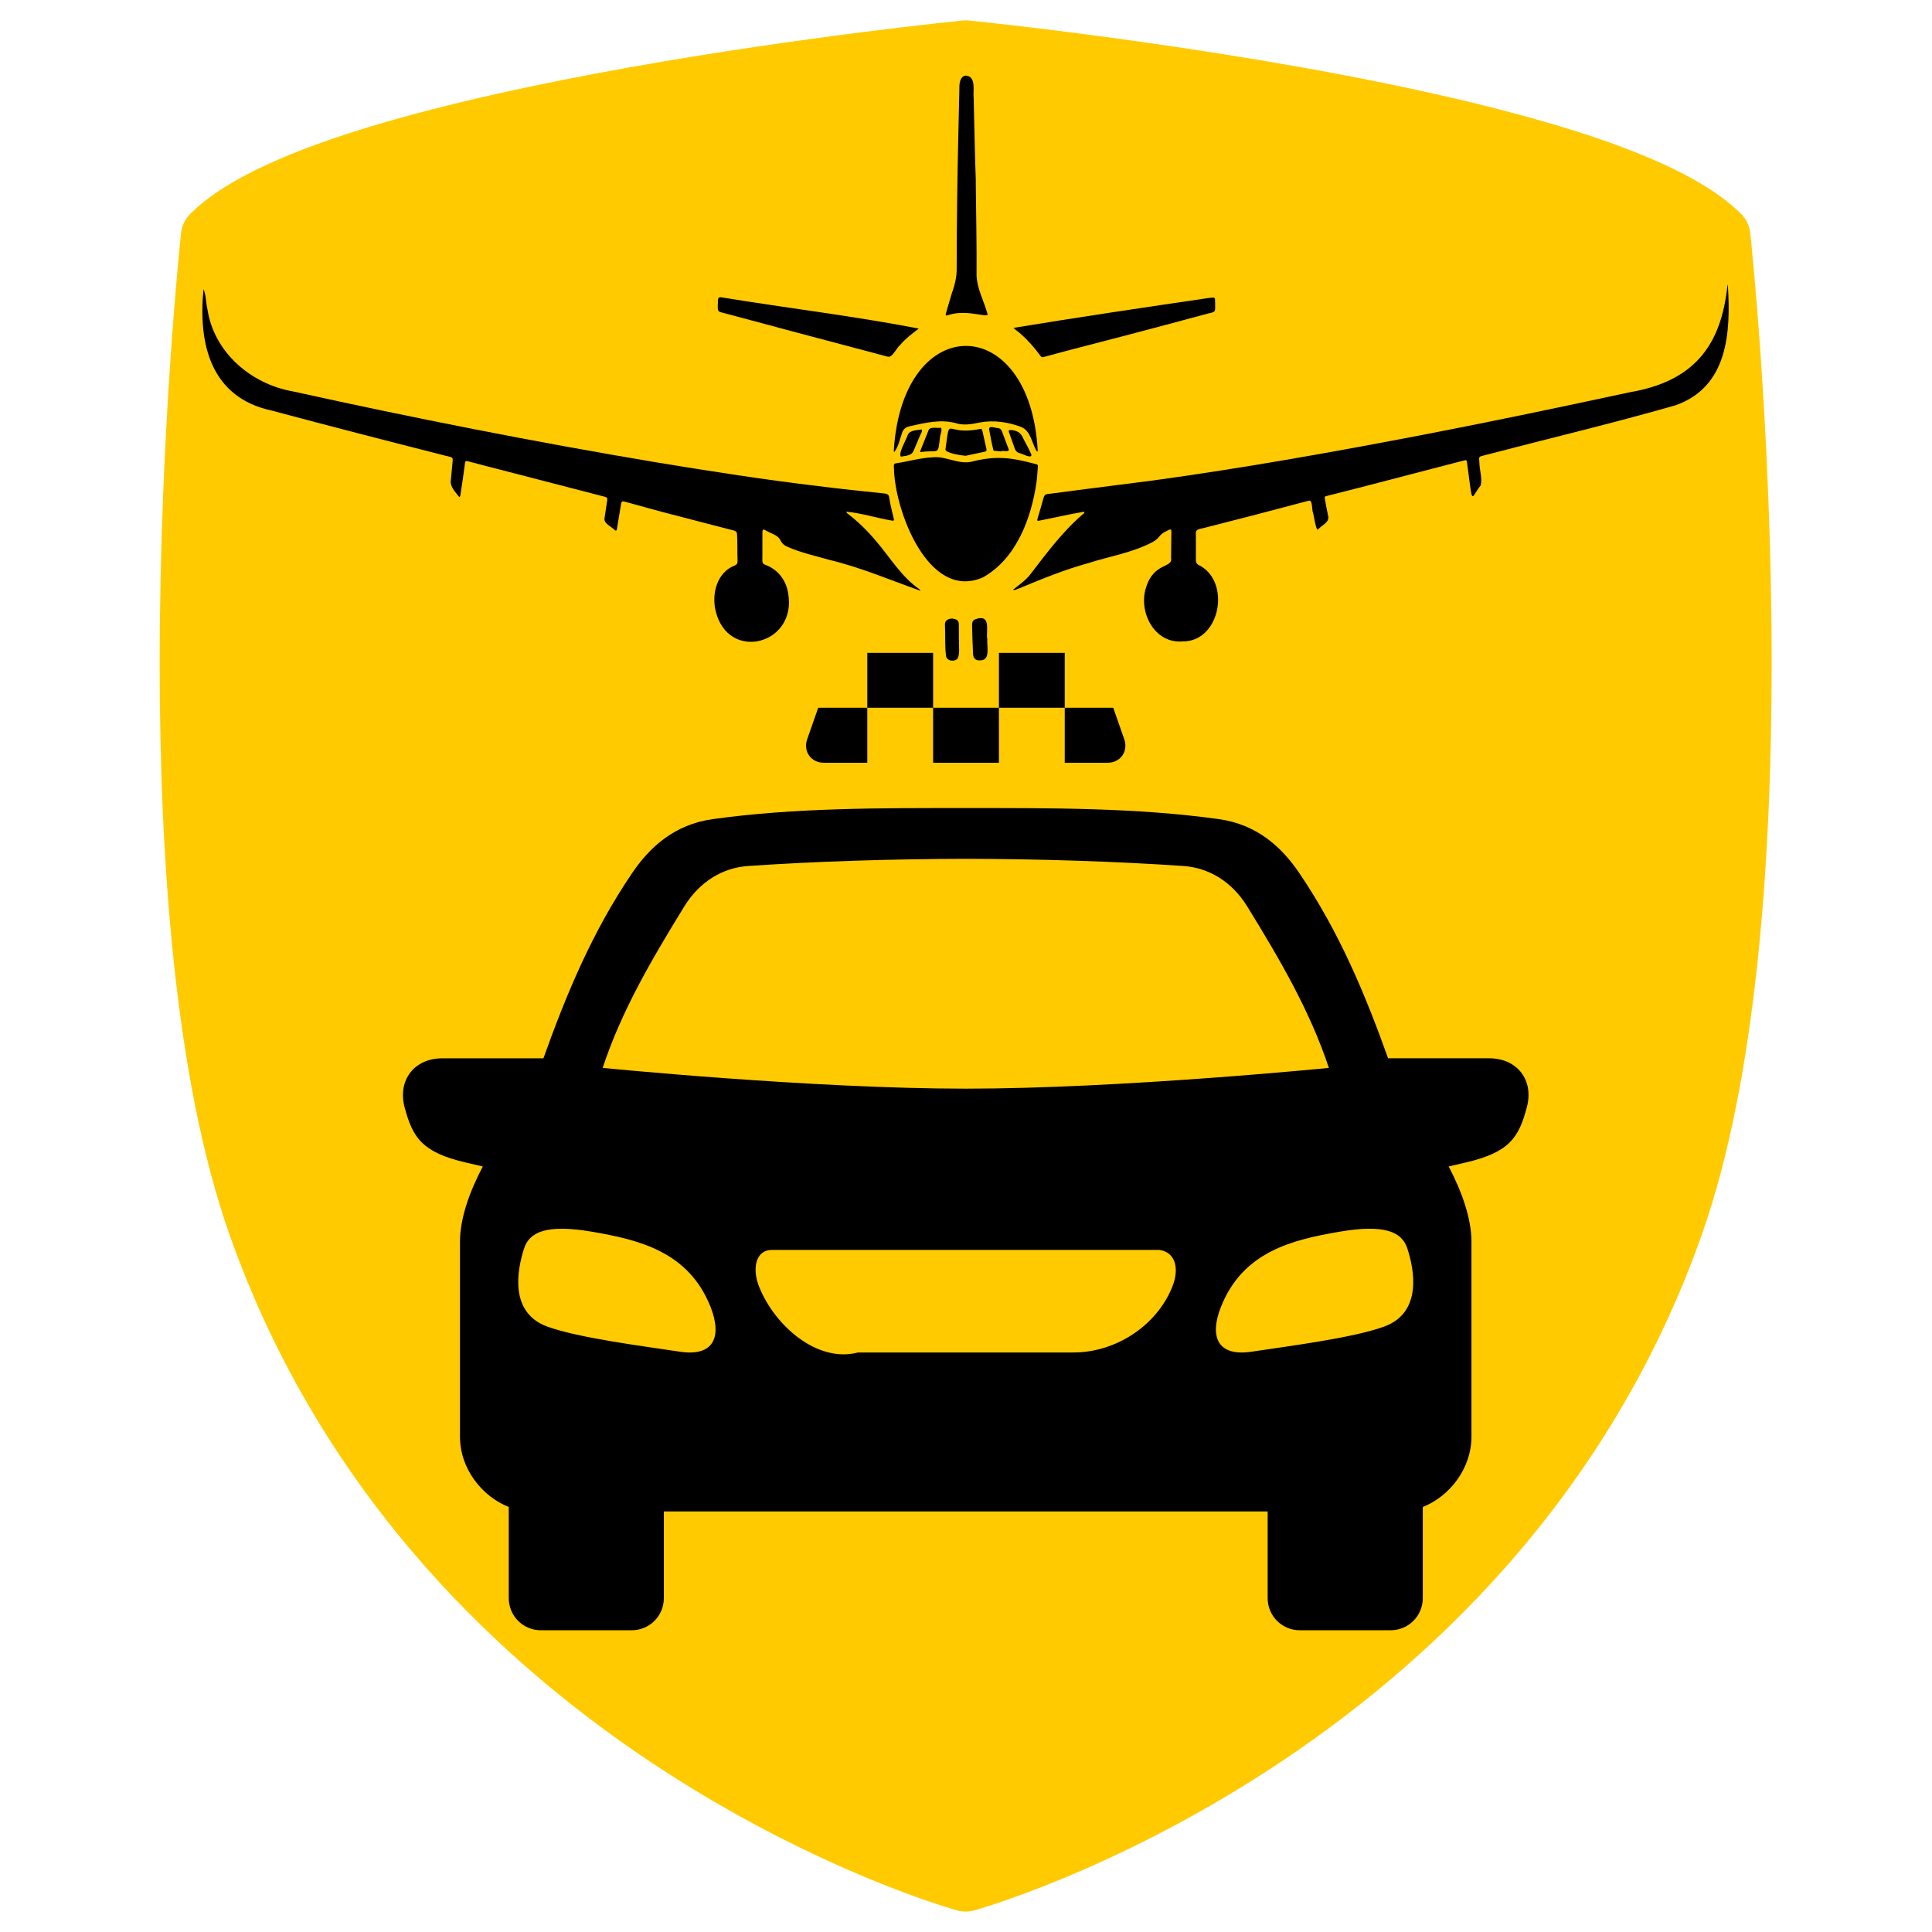 <?xml version="1.0" encoding="utf-8"?>
<svg xmlns="http://www.w3.org/2000/svg" height="500" preserveAspectRatio="xMidYMid meet" version="1.0" viewBox="0 0 375 375" width="500" zoomAndPan="magnify">
  <defs>
    <clipPath id="90608677b1">
      <path clip-rule="nonzero" d="M 30 3.914 L 344 3.914 L 344 371.055 L 30 371.055 Z M 30 3.914"/>
    </clipPath>
    <clipPath id="0caa046aa2">
      <path clip-rule="nonzero" d="M 156 126.605 L 219 126.605 L 219 149 L 156 149 Z M 156 126.605"/>
    </clipPath>
    <clipPath id="0a9fe4ee5b">
      <path clip-rule="nonzero" d="M 78 156 L 297 156 L 297 316.398 L 78 316.398 Z M 78 156"/>
    </clipPath>
    <clipPath id="c65badee63">
      <path clip-rule="nonzero" d="M 206 124.477 L 219.543 124.477 L 219.543 138 L 206 138 Z M 206 124.477"/>
    </clipPath>
    <clipPath id="07aa9834c7">
      <path clip-rule="nonzero" d="M 181 124.477 L 194 124.477 L 194 138 L 181 138 Z M 181 124.477"/>
    </clipPath>
    <clipPath id="5bc9ae6746">
      <path clip-rule="nonzero" d="M 155.758 124.477 L 169 124.477 L 169 138 L 155.758 138 Z M 155.758 124.477"/>
    </clipPath>
    <clipPath id="a8348b3665">
      <path clip-rule="nonzero" d="M 193 137 L 207 137 L 207 150.145 L 193 150.145 Z M 193 137"/>
    </clipPath>
    <clipPath id="b87aefee86">
      <path clip-rule="nonzero" d="M 168 137 L 182 137 L 182 150.145 L 168 150.145 Z M 168 137"/>
    </clipPath>
    <clipPath id="61caa8a683">
      <path clip-rule="nonzero" d="M 196 55 L 335.582 55 L 335.582 125 L 196 125 Z M 196 55"/>
    </clipPath>
    <clipPath id="95df495a3a">
      <path clip-rule="nonzero" d="M 39.227 56 L 179 56 L 179 125 L 39.227 125 Z M 39.227 56"/>
    </clipPath>
    <clipPath id="dc5c21b7bf">
      <path clip-rule="nonzero" d="M 183 14.672 L 192 14.672 L 192 62 L 183 62 Z M 183 14.672"/>
    </clipPath>
    <clipPath id="9dc14a5608">
      <path clip-rule="nonzero" d="M 188 119 L 192 119 L 192 128.234 L 188 128.234 Z M 188 119"/>
    </clipPath>
    <clipPath id="41af4f336e">
      <path clip-rule="nonzero" d="M 183 120 L 187 120 L 187 128.234 L 183 128.234 Z M 183 120"/>
    </clipPath>
  </defs>
  <path d="M 333.641 45.859 C 310.035 22.254 187.438 10.07 187.438 10.07 C 187.438 10.07 64.836 22.254 41.227 45.859 C 41.227 45.859 27.418 172.895 50.367 237.754 C 85.398 336.746 187.438 364.926 187.438 364.926 C 187.438 364.926 289.473 336.746 324.508 237.754 C 347.461 172.895 333.641 45.859 333.641 45.859" fill="#ffca00" fill-opacity="1" fill-rule="nonzero"/>
  <g clip-path="url(#90608677b1)">
    <path d="M 333.641 45.859 L 337.965 41.539 C 336.066 39.641 333.852 37.969 331.375 36.398 C 326.723 33.469 321.109 30.902 314.758 28.52 C 303.648 24.367 290.27 20.812 276.359 17.754 C 255.504 13.176 233.469 9.746 216.613 7.449 C 199.766 5.152 188.094 3.988 188.039 3.984 C 187.68 3.945 187.188 3.945 186.832 3.984 C 186.734 3.996 155.98 7.047 122.109 13.09 C 105.168 16.121 87.453 19.887 72.27 24.457 C 64.676 26.742 57.711 29.23 51.727 31.996 C 48.73 33.379 45.977 34.828 43.496 36.398 C 41.02 37.969 38.805 39.641 36.906 41.539 C 35.926 42.516 35.301 43.82 35.152 45.203 C 35.137 45.336 30.996 83.398 30.996 128.734 C 30.996 147.566 31.707 167.656 33.75 186.863 C 35.801 206.074 39.156 224.383 44.602 239.793 C 53.641 265.34 67.023 286.352 81.957 303.418 C 104.375 329.02 130.23 345.801 150.508 356.23 C 170.781 366.656 185.508 370.734 185.809 370.82 C 186.871 371.113 188 371.113 189.062 370.82 C 189.465 370.699 215.508 363.496 246.164 343.594 C 261.492 333.633 277.973 320.488 292.914 303.418 C 307.848 286.352 321.23 265.34 330.27 239.793 C 335.715 224.383 339.07 206.074 341.121 186.867 C 343.164 167.668 343.875 147.578 343.875 128.742 C 343.875 83.402 339.734 45.336 339.719 45.203 C 339.566 43.82 338.945 42.516 337.965 41.539 L 333.641 45.859 L 327.562 46.52 L 327.57 46.621 C 327.801 48.75 331.648 85.531 331.645 128.742 C 331.648 147.262 330.938 166.965 328.957 185.574 C 326.984 204.176 323.711 221.695 318.742 235.715 C 310.262 259.664 297.758 279.301 283.707 295.363 C 262.641 319.441 238.066 335.434 218.773 345.352 C 209.129 350.309 200.809 353.75 194.945 355.941 C 192.012 357.035 189.688 357.82 188.121 358.324 C 187.332 358.574 186.734 358.758 186.348 358.871 C 186.152 358.934 186.008 358.973 185.914 359 L 185.816 359.023 L 185.805 359.031 L 186.855 362.816 L 185.809 359.031 L 185.805 359.031 L 186.855 362.816 L 185.809 359.031 L 187.438 364.926 L 189.062 359.031 C 188.676 358.93 163.641 351.852 134.684 332.891 C 120.203 323.406 104.746 310.973 90.836 294.984 C 76.922 278.996 64.543 259.477 56.133 235.715 C 51.164 221.695 47.887 204.172 45.914 185.566 C 43.934 166.961 43.219 147.258 43.227 128.734 C 43.227 106.434 44.246 85.844 45.27 70.848 C 45.781 63.352 46.293 57.254 46.676 53.039 C 46.867 50.93 47.027 49.297 47.137 48.188 C 47.195 47.633 47.238 47.215 47.266 46.938 C 47.281 46.793 47.293 46.688 47.301 46.621 L 47.309 46.52 L 41.227 45.859 L 45.551 50.184 C 46.609 49.129 48.117 47.945 50.027 46.742 C 53.605 44.473 58.562 42.152 64.406 39.977 C 74.633 36.141 87.574 32.676 101.137 29.703 C 121.484 25.23 143.258 21.836 159.91 19.566 C 168.23 18.434 175.277 17.578 180.238 17.008 C 182.719 16.723 184.676 16.508 186.008 16.367 C 186.68 16.297 187.184 16.238 187.527 16.207 C 187.871 16.172 188.039 16.152 188.039 16.152 L 187.438 10.07 L 186.832 16.152 C 186.832 16.152 186.941 16.168 187.164 16.188 C 190.676 16.547 221.316 19.762 253.742 25.699 C 269.949 28.668 286.605 32.32 300.418 36.574 C 307.316 38.699 313.508 40.973 318.504 43.324 C 321 44.496 323.195 45.684 325.02 46.852 C 326.848 48.016 328.297 49.164 329.312 50.184 L 333.641 45.859 L 327.562 46.52 L 333.641 45.859" fill="#ffca00" fill-opacity="1" fill-rule="nonzero"/>
  </g>
  <g clip-path="url(#0caa046aa2)">
    <path d="M 166.418 126.723 C 163.988 126.723 161.68 128.781 161.012 131.109 L 156.613 143.664 C 155.941 145.992 157.5 148.051 159.926 148.051 L 214.973 148.051 C 217.395 148.051 218.953 145.992 218.281 143.664 L 213.883 131.109 C 213.211 128.777 210.902 126.719 208.477 126.719 L 166.418 126.719 Z M 166.418 126.723" fill="#000000" fill-opacity="1" fill-rule="evenodd"/>
  </g>
  <g clip-path="url(#0a9fe4ee5b)">
    <path d="M 225.055 242.609 L 149.832 242.609 C 146.637 242.609 145.914 246.309 147.391 249.879 C 150.484 257.441 158.699 264.574 166.527 262.516 L 208.359 262.516 C 216.461 262.516 224.406 257.438 227.496 249.879 C 228.973 246.309 228.219 243.078 225.055 242.609 Z M 101.73 242.312 C 100.379 246.496 98.801 254.777 106.234 257.492 C 112.324 259.715 125.156 261.324 131.984 262.367 C 138.559 263.355 140.195 259.469 137.922 253.668 C 133.656 242.93 124.035 240.652 115.004 239.094 C 105.98 237.535 102.75 239.176 101.73 242.312 Z M 259.891 239.094 C 250.871 240.652 241.234 242.926 236.988 253.668 C 234.691 259.469 236.336 263.352 242.91 262.367 C 249.758 261.324 262.57 259.719 268.66 257.492 C 276.09 254.777 274.535 246.496 273.16 242.312 C 272.137 239.176 268.926 237.535 259.891 239.094 Z M 187.449 166.695 C 173.344 166.715 158.102 167.199 145.199 168.09 C 140.316 168.422 135.832 171.066 132.816 175.945 C 126.363 186.43 120.602 196.301 116.977 207.277 C 116.977 207.277 157.43 211.309 187.449 211.309 C 217.477 211.309 257.934 207.277 257.934 207.277 C 254.289 196.301 248.547 186.43 242.09 175.945 C 239.078 171.066 234.582 168.422 229.691 168.09 C 216.809 167.199 201.551 166.715 187.449 166.695 Z M 187.449 156.844 C 203.824 156.844 220.559 156.758 236.555 158.988 C 243.984 160.027 248.75 164.387 252.18 169.441 C 259.992 180.953 265.031 193.113 269.43 205.414 L 289.039 205.414 C 294.512 205.414 297.773 209.668 296.352 214.945 C 294.793 220.793 293.02 223.656 284.453 225.652 L 281.188 226.406 C 283.734 231.281 285.609 236.441 285.609 241.051 L 285.609 278.844 C 285.609 285.164 281.242 290.508 276.16 292.504 L 276.16 310.195 C 276.16 313.652 273.379 316.43 269.934 316.43 L 252.277 316.43 C 248.836 316.43 246.051 313.652 246.051 310.195 L 246.051 293.375 L 128.852 293.375 L 128.852 310.195 C 128.852 313.652 126.074 316.43 122.625 316.43 L 104.973 316.43 C 101.527 316.43 98.75 313.652 98.75 310.195 L 98.75 292.504 C 93.664 290.508 89.281 285.184 89.281 278.844 L 89.281 241.055 C 89.281 236.445 91.148 231.281 93.711 226.41 L 90.43 225.652 C 81.883 223.66 80.109 220.797 78.539 214.949 C 77.137 209.668 80.402 205.418 85.852 205.418 L 105.477 205.418 C 109.875 193.117 114.895 180.957 122.707 169.445 C 126.141 164.387 130.926 160.027 138.336 158.992 C 154.352 156.758 171.066 156.844 187.449 156.844 Z M 187.449 156.844" fill="#000000" fill-opacity="1" fill-rule="evenodd"/>
  </g>
  <g clip-path="url(#c65badee63)">
    <path d="M 219.438 124.598 L 206.664 124.598 L 206.664 137.371 L 219.438 137.371 L 219.438 124.598" fill="#ffca00" fill-opacity="1" fill-rule="nonzero"/>
  </g>
  <g clip-path="url(#07aa9834c7)">
    <path d="M 193.891 124.598 L 181.117 124.598 L 181.117 137.371 L 193.891 137.371 L 193.891 124.598" fill="#ffca00" fill-opacity="1" fill-rule="nonzero"/>
  </g>
  <g clip-path="url(#5bc9ae6746)">
    <path d="M 168.344 137.371 L 168.344 124.598 L 155.57 124.598 L 155.57 137.371 L 168.344 137.371" fill="#ffca00" fill-opacity="1" fill-rule="nonzero"/>
  </g>
  <g clip-path="url(#a8348b3665)">
    <path d="M 206.664 150.145 L 206.664 137.371 L 193.891 137.371 L 193.891 150.145 L 206.664 150.145" fill="#ffca00" fill-opacity="1" fill-rule="nonzero"/>
  </g>
  <g clip-path="url(#b87aefee86)">
    <path d="M 181.117 150.145 L 181.117 137.371 L 168.344 137.371 L 168.344 150.145 L 181.117 150.145" fill="#ffca00" fill-opacity="1" fill-rule="nonzero"/>
  </g>
  <g clip-path="url(#61caa8a683)">
    <path d="M 335.391 55.617 C 335.383 55.48 335.344 55.336 335.32 55.199 C 334.109 67.348 328.574 74.031 316.352 76.133 C 303.02 78.996 289.672 81.805 276.281 84.379 C 258.852 87.727 241.371 90.855 223.789 93.262 C 218.926 93.902 214.059 94.484 209.199 95.129 C 207.25 95.383 205.297 95.652 203.344 95.887 C 202.887 95.941 202.691 96.145 202.574 96.562 C 202.188 97.961 201.773 99.348 201.367 100.734 C 201.277 101.035 201.348 101.133 201.641 101.074 C 204.551 100.512 207.441 99.824 210.363 99.332 C 210.453 99.336 210.492 99.52 210.461 99.574 C 206.414 102.953 203.277 107.203 200.078 111.359 C 199.137 112.613 197.852 113.504 196.633 114.461 C 196.992 114.637 197.281 114.371 197.594 114.285 C 197.828 114.227 198.043 114.109 198.266 114.02 C 202.504 112.254 206.766 110.535 211.199 109.312 C 215.355 107.973 219.785 107.293 223.672 105.234 C 224.188 104.949 224.664 104.621 225.023 104.133 C 225.516 103.473 226.254 103.148 226.973 102.805 C 227.215 102.691 227.371 102.812 227.363 103.082 C 227.344 104.809 227.324 106.531 227.305 108.262 C 227.715 110.332 223.98 109.074 222.457 114.004 C 220.891 118.723 224.047 124.938 229.477 124.5 C 236.891 124.656 239.008 112.848 232.723 109.695 C 232.238 109.469 232.113 109.117 232.121 108.621 C 232.141 107.031 232.125 105.441 232.125 103.852 C 231.973 102.652 232.707 102.738 233.617 102.496 C 240.375 100.789 247.121 99.031 253.855 97.23 C 254.867 96.781 254.582 98.91 254.844 99.504 C 255 99.836 255.445 103.305 255.863 102.738 C 256.531 101.938 258.078 101.418 257.801 100.184 C 257.555 99.074 257.363 97.949 257.156 96.832 C 257.082 96.434 257.117 96.363 257.531 96.262 C 265.703 94.227 273.836 92.035 281.992 89.938 C 282.766 89.742 283.531 89.539 284.301 89.348 C 284.582 89.277 284.672 89.336 284.723 89.621 C 284.953 91.156 285.121 92.703 285.34 94.242 C 285.785 97.762 285.879 96.113 287.402 94.211 C 287.75 92.801 287.16 91.262 287.152 89.809 C 287.055 88.562 286.953 88.68 288.176 88.359 C 300.523 85.125 312.969 82.184 325.234 78.66 C 335.375 75.09 335.938 64.566 335.391 55.617 Z M 335.391 55.617" fill="#000000" fill-opacity="1" fill-rule="nonzero"/>
  </g>
  <g clip-path="url(#95df495a3a)">
    <path d="M 178.406 114.332 C 174.957 111.938 172.809 108.262 170.129 105.121 C 168.43 103.078 166.523 101.203 164.398 99.594 C 164.332 99.535 164.316 99.41 164.277 99.32 C 167.23 99.59 170.211 100.559 173.176 101.055 C 173.469 101.113 173.559 101.016 173.496 100.738 C 173.297 99.898 173.086 99.066 172.902 98.219 C 172.773 97.648 172.684 97.066 172.582 96.488 C 172.512 95.895 172.004 95.816 171.496 95.766 C 167.27 95.34 163.047 94.879 158.832 94.352 C 148.406 93.113 138.031 91.496 127.676 89.789 C 103.945 85.82 80.332 81.156 56.84 75.969 C 48.707 74.543 41.512 68.379 40.262 60.008 C 39.953 58.734 40.008 57.301 39.508 56.113 C 38.426 66.734 40.895 77.16 52.727 79.688 C 63.961 82.699 75.215 85.594 86.488 88.461 C 88.078 88.883 87.941 88.551 87.777 90.41 C 87.699 91.305 87.605 92.199 87.516 93.094 C 87.273 94.48 88.387 95.484 89.16 96.496 C 89.215 96.434 89.309 96.371 89.324 96.297 C 89.68 94.148 89.977 91.996 90.262 89.844 C 90.312 89.504 90.434 89.43 90.762 89.516 C 91.965 89.824 93.16 90.152 94.363 90.461 C 102.043 92.469 109.742 94.414 117.418 96.426 C 117.852 96.578 117.926 96.672 117.867 97.094 C 117.691 98.289 117.488 99.48 117.324 100.68 C 117.242 101.672 118.727 102.23 119.324 102.891 C 119.551 103.074 119.684 103.004 119.73 102.723 C 119.996 101.121 120.281 99.527 120.527 97.926 C 120.629 97.27 120.789 97.242 121.344 97.391 C 123.809 98.059 126.262 98.77 128.73 99.414 C 133.27 100.609 137.816 101.773 142.359 102.953 C 142.664 103 142.93 103.188 143.043 103.469 C 143.18 105.246 143.086 107.062 143.164 108.848 C 143.18 109.328 143.039 109.594 142.57 109.781 C 139.141 111.125 138.113 115.258 138.898 118.562 C 141.312 128.617 154.738 125.102 152.984 115.18 C 152.594 112.629 151 110.531 148.566 109.637 C 148.137 109.496 147.961 109.238 147.973 108.793 C 147.992 107.895 147.977 106.996 147.977 106.098 C 147.977 106.098 147.98 106.098 147.98 106.098 C 147.98 105.133 147.977 104.164 147.988 103.195 C 147.992 102.797 148.145 102.707 148.512 102.891 C 149.488 103.527 150.91 103.742 151.473 104.844 C 151.758 105.477 152.262 105.887 152.887 106.148 C 155.449 107.277 158.191 107.879 160.879 108.645 C 166.996 110.105 172.793 112.59 178.688 114.676 C 178.594 114.562 178.527 114.41 178.406 114.332 Z M 178.406 114.332" fill="#000000" fill-opacity="1" fill-rule="nonzero"/>
  </g>
  <path d="M 201.457 90.508 C 201.477 90.258 201.352 90.152 201.102 90.098 C 196.414 88.824 193.359 88.375 188.559 89.621 C 185.977 90.195 183.531 88.438 180.918 88.777 C 178.488 88.887 176.156 89.613 173.766 89.953 C 173.414 90.07 173.484 90.539 173.516 90.836 C 173.613 98.949 180.164 116.711 190.781 112.074 C 197.301 108.418 200.203 100.539 201.199 93.496 C 201.328 92.504 201.371 91.504 201.457 90.508 Z M 201.457 90.508" fill="#000000" fill-opacity="1" fill-rule="nonzero"/>
  <path d="M 173.562 87.75 C 174.324 86.789 174.625 85.438 175.012 84.266 C 175.234 83.402 175.703 82.898 176.602 82.73 C 179.516 82.082 182.5 81.328 185.488 82.121 C 187.004 82.625 188.668 82.332 190.195 82 C 192.859 81.496 195.699 81.922 198.219 82.875 C 199.984 83.617 200.242 85.738 201.043 87.273 C 201.129 87.406 201.23 87.711 201.422 87.578 C 200.07 60.551 175.203 60.176 173.488 87.383 C 173.469 87.516 173.488 87.637 173.562 87.75 Z M 173.562 87.75" fill="#000000" fill-opacity="1" fill-rule="nonzero"/>
  <path d="M 201.801 68.875 C 202.188 69.398 202.191 69.406 202.828 69.23 C 207.98 67.801 213.172 66.527 218.34 65.156 C 223.738 63.734 229.141 62.301 234.535 60.84 C 236.051 60.523 235.855 60.48 235.855 58.926 C 235.828 57.656 235.984 57.664 234.578 57.844 C 221.953 59.699 209.309 61.566 196.723 63.641 C 197.145 64.086 197.676 64.406 198.129 64.816 C 199.508 66.035 200.715 67.402 201.801 68.875 Z M 201.801 68.875" fill="#000000" fill-opacity="1" fill-rule="nonzero"/>
  <path d="M 139.918 60.605 C 150.672 63.492 161.438 66.355 172.203 69.203 C 173.184 69.613 173.961 67.551 174.715 66.965 C 175.758 65.723 177.074 64.742 178.332 63.777 C 165.871 61.363 153 59.828 140.387 57.77 C 139.16 57.465 139.375 58.07 139.34 59.059 C 139.336 59.059 139.332 59.059 139.32 59.059 C 139.367 59.676 139.125 60.461 139.918 60.605 Z M 139.918 60.605" fill="#000000" fill-opacity="1" fill-rule="nonzero"/>
  <g clip-path="url(#dc5c21b7bf)">
    <path d="M 183.941 61.195 C 187.727 59.836 192.246 62.031 191.641 60.82 C 190.965 58.379 189.652 56.047 189.551 53.492 C 189.598 47.449 189.449 41.41 189.395 35.363 C 189.398 35.363 189.41 35.363 189.414 35.363 C 189.207 29.941 189.133 24.523 188.992 19.102 C 188.816 17.672 189.543 14.898 187.523 14.676 C 186.371 14.711 186.18 16.191 186.215 17.133 C 186.145 20.203 186.07 23.277 186.008 26.348 C 185.801 34.914 185.707 43.477 185.688 52.039 C 185.734 53.801 185.285 55.445 184.699 57.086 C 184.328 58.344 183.953 59.598 183.594 60.855 C 183.492 61.207 183.594 61.301 183.941 61.195 Z M 183.941 61.195" fill="#000000" fill-opacity="1" fill-rule="nonzero"/>
  </g>
  <path d="M 190.105 83.281 C 183.277 84.668 184.504 80.359 183.508 87.219 C 183.465 87.938 186.531 88.406 187.414 88.469 C 188.516 88.23 189.863 87.949 191.207 87.656 C 191.449 87.605 191.527 87.414 191.477 87.184 C 191.215 86.008 190.961 84.836 190.688 83.66 C 190.598 83.262 190.516 83.219 190.105 83.281 Z M 190.105 83.281" fill="#000000" fill-opacity="1" fill-rule="nonzero"/>
  <g clip-path="url(#9dc14a5608)">
    <path d="M 191.652 123.934 C 191.625 123.934 191.602 123.934 191.582 123.934 C 191.461 122.07 192.301 119.098 189.27 120.215 C 188.738 120.438 188.664 120.93 188.68 121.434 C 188.73 123.262 188.777 125.09 188.867 126.918 C 188.91 127.871 189.43 128.266 190.375 128.172 C 192.348 128.074 191.457 125.254 191.652 123.934 Z M 191.652 123.934" fill="#000000" fill-opacity="1" fill-rule="nonzero"/>
  </g>
  <g clip-path="url(#41af4f336e)">
    <path d="M 186.141 124.199 C 186.129 124.199 186.125 124.199 186.117 124.199 C 186.117 123.203 186.129 122.203 186.109 121.203 C 186.094 120.559 185.824 120.258 185.219 120.125 C 184.344 119.895 183.32 120.312 183.414 121.324 C 183.531 123.316 183.363 125.328 183.625 127.305 C 183.723 128.336 185.375 128.551 185.902 127.758 C 186.371 126.66 186.055 125.363 186.141 124.199 Z M 186.141 124.199" fill="#000000" fill-opacity="1" fill-rule="nonzero"/>
  </g>
  <path d="M 178.684 87.746 C 182.297 87.242 182.023 88.582 182.461 84.805 C 182.516 84.207 182.902 83.648 182.668 83.02 C 181.988 83.168 180.609 82.75 180.258 83.449 C 179.723 84.789 179.184 86.129 178.645 87.469 C 178.59 87.617 178.609 87.738 178.684 87.746 Z M 178.684 87.746" fill="#000000" fill-opacity="1" fill-rule="nonzero"/>
  <path d="M 193.711 83.086 C 193.172 83.113 191.824 82.445 192.012 83.461 C 192.262 84.809 192.5 86.164 192.852 87.484 C 193.355 87.531 193.863 87.578 194.367 87.625 C 194.367 87.598 194.371 87.574 194.371 87.543 C 194.688 87.461 195.926 87.785 195.805 87.262 C 195.359 86.074 194.906 84.883 194.465 83.688 C 194.328 83.336 194.086 83.137 193.711 83.086 Z M 193.711 83.086" fill="#000000" fill-opacity="1" fill-rule="nonzero"/>
  <path d="M 178.93 83.359 C 178.004 83.543 176.664 83.418 176.191 84.41 C 175.945 85.34 174.293 87.953 174.859 88.645 C 175.906 88.422 177.02 88.5 177.395 87.328 C 177.781 86.41 178.207 85.5 178.562 84.566 C 178.703 84.18 179.055 83.836 178.93 83.359 Z M 178.93 83.359" fill="#000000" fill-opacity="1" fill-rule="nonzero"/>
  <path d="M 196.996 87.148 C 197.152 87.57 197.441 87.82 197.875 87.949 C 198.348 87.984 200.242 89.152 200.203 88.262 C 199.707 87.055 199.004 85.93 198.441 84.75 C 197.977 83.844 197.176 83.531 196.227 83.469 C 195.816 83.441 195.723 83.535 195.855 83.938 C 196.223 85.012 196.617 86.078 196.996 87.148 Z M 196.996 87.148" fill="#000000" fill-opacity="1" fill-rule="nonzero"/>
</svg>